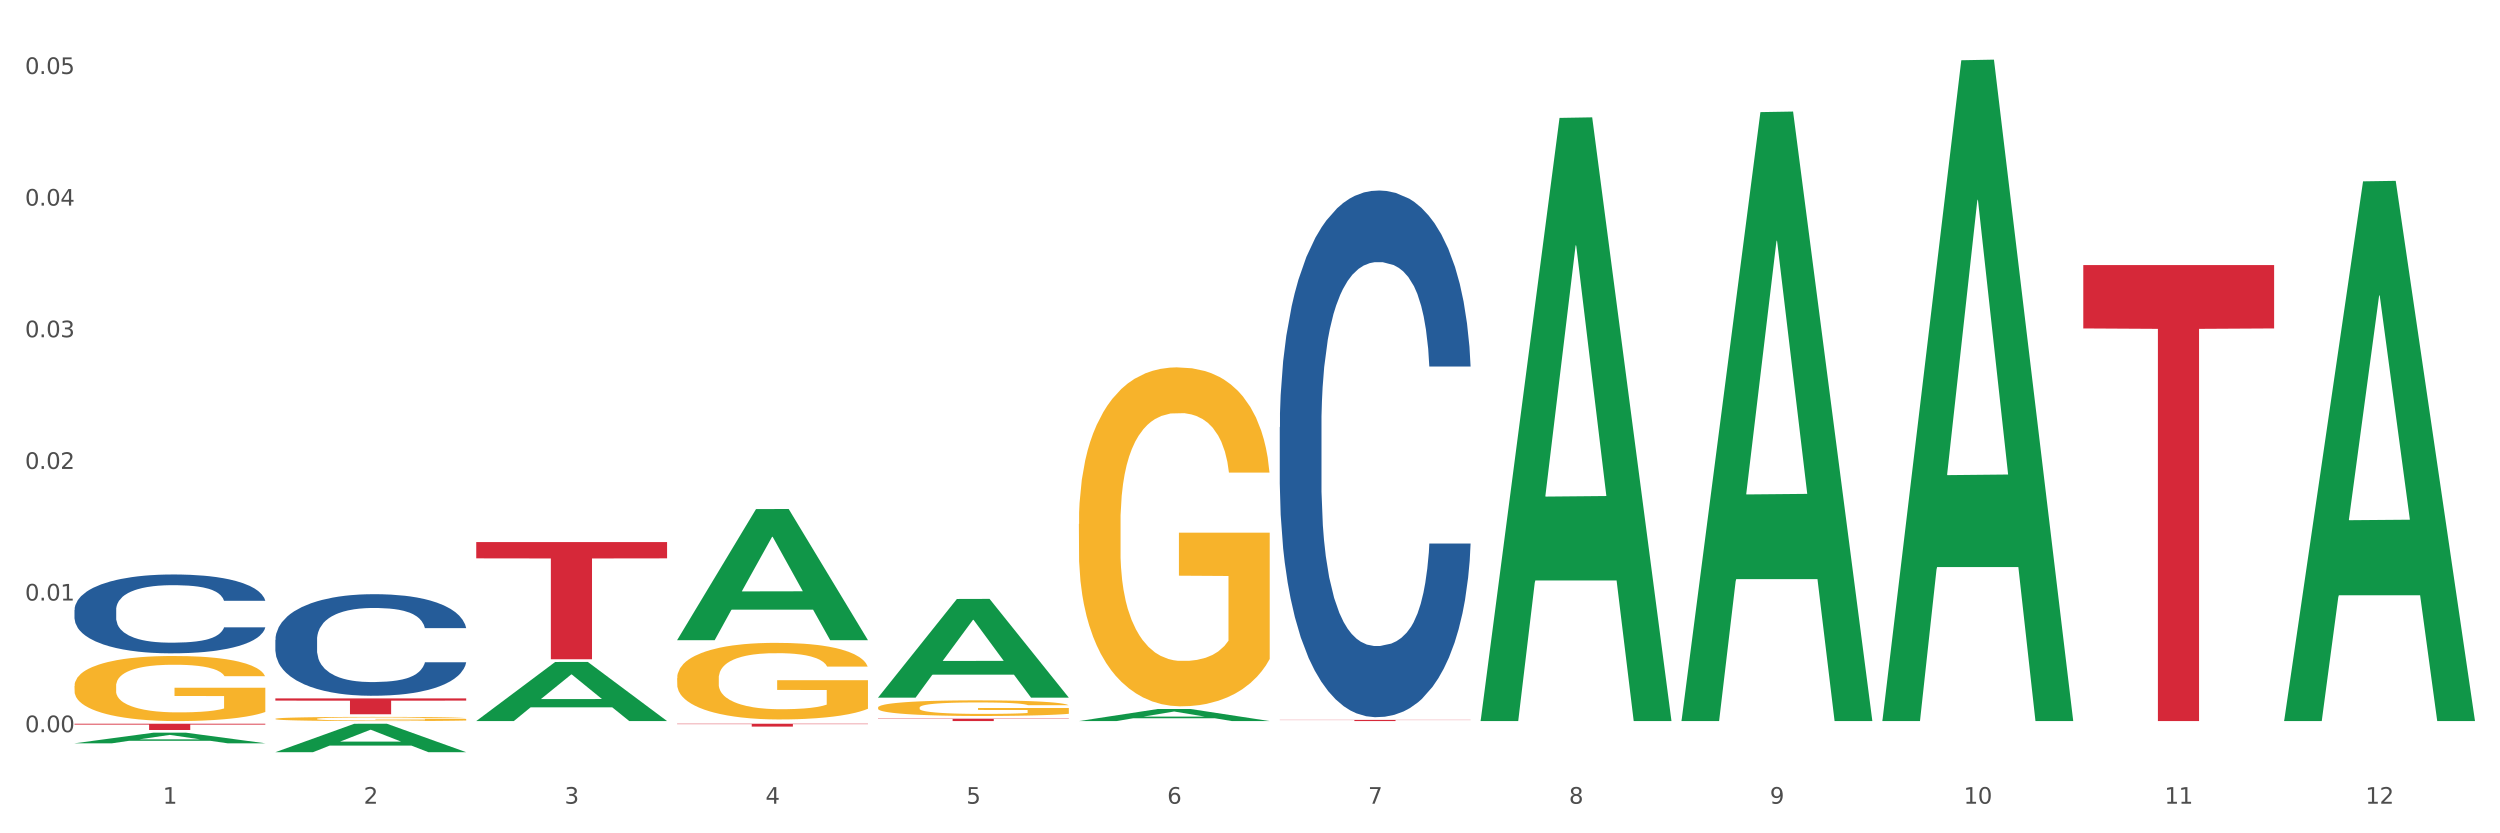 <?xml version="1.0" encoding="utf-8" standalone="no"?>
<!DOCTYPE svg PUBLIC "-//W3C//DTD SVG 1.1//EN"
  "http://www.w3.org/Graphics/SVG/1.1/DTD/svg11.dtd">
<svg xmlns:xlink="http://www.w3.org/1999/xlink" width="1080pt" height="360pt" viewBox="0 0 1080 360" xmlns="http://www.w3.org/2000/svg" version="1.1">
 <rect x="0" y="0" width="1080" height="360" fill="#333333" stroke="none"/>
 <defs>
  <style type="text/css">*{stroke-linejoin: round; stroke-linecap: butt}</style>
 </defs>
 <g id="figure_1">
  <g id="patch_1">
   <path d="M 0 360 
L 1080 360 
L 1080 0 
L 0 0 
z
" style="fill: #ffffff; stroke: #ffffff; stroke-linejoin: miter"/>
  </g>
  <g id="axes_1">
   <g id="matplotlib.axis_1">
    <g id="xtick_1">
     <g id="text_1">
      <!-- 1 -->
      <g style="fill: #4d4d4d" transform="translate(70.342 347.204) scale(0.096 -0.096)">
       <defs>
        <path id="DejaVuSans-31" d="M 794 531 
L 1825 531 
L 1825 4091 
L 703 3866 
L 703 4441 
L 1819 4666 
L 2450 4666 
L 2450 531 
L 3481 531 
L 3481 0 
L 794 0 
L 794 531 
z
" transform="scale(0.016)"/>
       </defs>
       <use xlink:href="#DejaVuSans-31"/>
      </g>
     </g>
    </g>
    <g id="xtick_2">
     <g id="text_2">
      <!-- 2 -->
      <g style="fill: #4d4d4d" transform="translate(157.122 347.204) scale(0.096 -0.096)">
       <defs>
        <path id="DejaVuSans-32" d="M 1228 531 
L 3431 531 
L 3431 0 
L 469 0 
L 469 531 
Q 828 903 1448 1529 
Q 2069 2156 2228 2338 
Q 2531 2678 2651 2914 
Q 2772 3150 2772 3378 
Q 2772 3750 2511 3984 
Q 2250 4219 1831 4219 
Q 1534 4219 1204 4116 
Q 875 4013 500 3803 
L 500 4441 
Q 881 4594 1212 4672 
Q 1544 4750 1819 4750 
Q 2544 4750 2975 4387 
Q 3406 4025 3406 3419 
Q 3406 3131 3298 2873 
Q 3191 2616 2906 2266 
Q 2828 2175 2409 1742 
Q 1991 1309 1228 531 
z
" transform="scale(0.016)"/>
       </defs>
       <use xlink:href="#DejaVuSans-32"/>
      </g>
     </g>
    </g>
    <g id="xtick_3">
     <g id="text_3">
      <!-- 3 -->
      <g style="fill: #4d4d4d" transform="translate(243.902 347.204) scale(0.096 -0.096)">
       <defs>
        <path id="DejaVuSans-33" d="M 2597 2516 
Q 3050 2419 3304 2112 
Q 3559 1806 3559 1356 
Q 3559 666 3084 287 
Q 2609 -91 1734 -91 
Q 1441 -91 1130 -33 
Q 819 25 488 141 
L 488 750 
Q 750 597 1062 519 
Q 1375 441 1716 441 
Q 2309 441 2620 675 
Q 2931 909 2931 1356 
Q 2931 1769 2642 2001 
Q 2353 2234 1838 2234 
L 1294 2234 
L 1294 2753 
L 1863 2753 
Q 2328 2753 2575 2939 
Q 2822 3125 2822 3475 
Q 2822 3834 2567 4026 
Q 2313 4219 1838 4219 
Q 1578 4219 1281 4162 
Q 984 4106 628 3988 
L 628 4550 
Q 988 4650 1302 4700 
Q 1616 4750 1894 4750 
Q 2613 4750 3031 4423 
Q 3450 4097 3450 3541 
Q 3450 3153 3228 2886 
Q 3006 2619 2597 2516 
z
" transform="scale(0.016)"/>
       </defs>
       <use xlink:href="#DejaVuSans-33"/>
      </g>
     </g>
    </g>
    <g id="xtick_4">
     <g id="text_4">
      <!-- 4 -->
      <g style="fill: #4d4d4d" transform="translate(330.683 347.204) scale(0.096 -0.096)">
       <defs>
        <path id="DejaVuSans-34" d="M 2419 4116 
L 825 1625 
L 2419 1625 
L 2419 4116 
z
M 2253 4666 
L 3047 4666 
L 3047 1625 
L 3713 1625 
L 3713 1100 
L 3047 1100 
L 3047 0 
L 2419 0 
L 2419 1100 
L 313 1100 
L 313 1709 
L 2253 4666 
z
" transform="scale(0.016)"/>
       </defs>
       <use xlink:href="#DejaVuSans-34"/>
      </g>
     </g>
    </g>
    <g id="xtick_5">
     <g id="text_5">
      <!-- 5 -->
      <g style="fill: #4d4d4d" transform="translate(417.463 347.204) scale(0.096 -0.096)">
       <defs>
        <path id="DejaVuSans-35" d="M 691 4666 
L 3169 4666 
L 3169 4134 
L 1269 4134 
L 1269 2991 
Q 1406 3038 1543 3061 
Q 1681 3084 1819 3084 
Q 2600 3084 3056 2656 
Q 3513 2228 3513 1497 
Q 3513 744 3044 326 
Q 2575 -91 1722 -91 
Q 1428 -91 1123 -41 
Q 819 9 494 109 
L 494 744 
Q 775 591 1075 516 
Q 1375 441 1709 441 
Q 2250 441 2565 725 
Q 2881 1009 2881 1497 
Q 2881 1984 2565 2268 
Q 2250 2553 1709 2553 
Q 1456 2553 1204 2497 
Q 953 2441 691 2322 
L 691 4666 
z
" transform="scale(0.016)"/>
       </defs>
       <use xlink:href="#DejaVuSans-35"/>
      </g>
     </g>
    </g>
    <g id="xtick_6">
     <g id="text_6">
      <!-- 6 -->
      <g style="fill: #4d4d4d" transform="translate(504.243 347.204) scale(0.096 -0.096)">
       <defs>
        <path id="DejaVuSans-36" d="M 2113 2584 
Q 1688 2584 1439 2293 
Q 1191 2003 1191 1497 
Q 1191 994 1439 701 
Q 1688 409 2113 409 
Q 2538 409 2786 701 
Q 3034 994 3034 1497 
Q 3034 2003 2786 2293 
Q 2538 2584 2113 2584 
z
M 3366 4563 
L 3366 3988 
Q 3128 4100 2886 4159 
Q 2644 4219 2406 4219 
Q 1781 4219 1451 3797 
Q 1122 3375 1075 2522 
Q 1259 2794 1537 2939 
Q 1816 3084 2150 3084 
Q 2853 3084 3261 2657 
Q 3669 2231 3669 1497 
Q 3669 778 3244 343 
Q 2819 -91 2113 -91 
Q 1303 -91 875 529 
Q 447 1150 447 2328 
Q 447 3434 972 4092 
Q 1497 4750 2381 4750 
Q 2619 4750 2861 4703 
Q 3103 4656 3366 4563 
z
" transform="scale(0.016)"/>
       </defs>
       <use xlink:href="#DejaVuSans-36"/>
      </g>
     </g>
    </g>
    <g id="xtick_7">
     <g id="text_7">
      <!-- 7 -->
      <g style="fill: #4d4d4d" transform="translate(591.024 347.204) scale(0.096 -0.096)">
       <defs>
        <path id="DejaVuSans-37" d="M 525 4666 
L 3525 4666 
L 3525 4397 
L 1831 0 
L 1172 0 
L 2766 4134 
L 525 4134 
L 525 4666 
z
" transform="scale(0.016)"/>
       </defs>
       <use xlink:href="#DejaVuSans-37"/>
      </g>
     </g>
    </g>
    <g id="xtick_8">
     <g id="text_8">
      <!-- 8 -->
      <g style="fill: #4d4d4d" transform="translate(677.804 347.204) scale(0.096 -0.096)">
       <defs>
        <path id="DejaVuSans-38" d="M 2034 2216 
Q 1584 2216 1326 1975 
Q 1069 1734 1069 1313 
Q 1069 891 1326 650 
Q 1584 409 2034 409 
Q 2484 409 2743 651 
Q 3003 894 3003 1313 
Q 3003 1734 2745 1975 
Q 2488 2216 2034 2216 
z
M 1403 2484 
Q 997 2584 770 2862 
Q 544 3141 544 3541 
Q 544 4100 942 4425 
Q 1341 4750 2034 4750 
Q 2731 4750 3128 4425 
Q 3525 4100 3525 3541 
Q 3525 3141 3298 2862 
Q 3072 2584 2669 2484 
Q 3125 2378 3379 2068 
Q 3634 1759 3634 1313 
Q 3634 634 3220 271 
Q 2806 -91 2034 -91 
Q 1263 -91 848 271 
Q 434 634 434 1313 
Q 434 1759 690 2068 
Q 947 2378 1403 2484 
z
M 1172 3481 
Q 1172 3119 1398 2916 
Q 1625 2713 2034 2713 
Q 2441 2713 2670 2916 
Q 2900 3119 2900 3481 
Q 2900 3844 2670 4047 
Q 2441 4250 2034 4250 
Q 1625 4250 1398 4047 
Q 1172 3844 1172 3481 
z
" transform="scale(0.016)"/>
       </defs>
       <use xlink:href="#DejaVuSans-38"/>
      </g>
     </g>
    </g>
    <g id="xtick_9">
     <g id="text_9">
      <!-- 9 -->
      <g style="fill: #4d4d4d" transform="translate(764.584 347.204) scale(0.096 -0.096)">
       <defs>
        <path id="DejaVuSans-39" d="M 703 97 
L 703 672 
Q 941 559 1184 500 
Q 1428 441 1663 441 
Q 2288 441 2617 861 
Q 2947 1281 2994 2138 
Q 2813 1869 2534 1725 
Q 2256 1581 1919 1581 
Q 1219 1581 811 2004 
Q 403 2428 403 3163 
Q 403 3881 828 4315 
Q 1253 4750 1959 4750 
Q 2769 4750 3195 4129 
Q 3622 3509 3622 2328 
Q 3622 1225 3098 567 
Q 2575 -91 1691 -91 
Q 1453 -91 1209 -44 
Q 966 3 703 97 
z
M 1959 2075 
Q 2384 2075 2632 2365 
Q 2881 2656 2881 3163 
Q 2881 3666 2632 3958 
Q 2384 4250 1959 4250 
Q 1534 4250 1286 3958 
Q 1038 3666 1038 3163 
Q 1038 2656 1286 2365 
Q 1534 2075 1959 2075 
z
" transform="scale(0.016)"/>
       </defs>
       <use xlink:href="#DejaVuSans-39"/>
      </g>
     </g>
    </g>
    <g id="xtick_10">
     <g id="text_10">
      <!-- 10 -->
      <g style="fill: #4d4d4d" transform="translate(848.311 347.204) scale(0.096 -0.096)">
       <defs>
        <path id="DejaVuSans-30" d="M 2034 4250 
Q 1547 4250 1301 3770 
Q 1056 3291 1056 2328 
Q 1056 1369 1301 889 
Q 1547 409 2034 409 
Q 2525 409 2770 889 
Q 3016 1369 3016 2328 
Q 3016 3291 2770 3770 
Q 2525 4250 2034 4250 
z
M 2034 4750 
Q 2819 4750 3233 4129 
Q 3647 3509 3647 2328 
Q 3647 1150 3233 529 
Q 2819 -91 2034 -91 
Q 1250 -91 836 529 
Q 422 1150 422 2328 
Q 422 3509 836 4129 
Q 1250 4750 2034 4750 
z
" transform="scale(0.016)"/>
       </defs>
       <use xlink:href="#DejaVuSans-31"/>
       <use xlink:href="#DejaVuSans-30" transform="translate(63.623 0)"/>
      </g>
     </g>
    </g>
    <g id="xtick_11">
     <g id="text_11">
      <!-- 11 -->
      <g style="fill: #4d4d4d" transform="translate(935.091 347.204) scale(0.096 -0.096)">
       <use xlink:href="#DejaVuSans-31"/>
       <use xlink:href="#DejaVuSans-31" transform="translate(63.623 0)"/>
      </g>
     </g>
    </g>
    <g id="xtick_12">
     <g id="text_12">
      <!-- 12 -->
      <g style="fill: #4d4d4d" transform="translate(1021.871 347.204) scale(0.096 -0.096)">
       <use xlink:href="#DejaVuSans-31"/>
       <use xlink:href="#DejaVuSans-32" transform="translate(63.623 0)"/>
      </g>
     </g>
    </g>
    <g id="xtick_13"/>
    <g id="xtick_14"/>
    <g id="xtick_15"/>
    <g id="xtick_16"/>
    <g id="xtick_17"/>
    <g id="xtick_18"/>
    <g id="xtick_19"/>
    <g id="xtick_20"/>
    <g id="xtick_21"/>
    <g id="xtick_22"/>
    <g id="xtick_23"/>
   </g>
   <g id="matplotlib.axis_2">
    <g id="ytick_1">
     <g id="text_13">
      <!-- 0.00 -->
      <g style="fill: #4d4d4d" transform="translate(10.8 316.303) scale(0.096 -0.096)">
       <defs>
        <path id="DejaVuSans-2e" d="M 684 794 
L 1344 794 
L 1344 0 
L 684 0 
L 684 794 
z
" transform="scale(0.016)"/>
       </defs>
       <use xlink:href="#DejaVuSans-30"/>
       <use xlink:href="#DejaVuSans-2e" transform="translate(63.623 0)"/>
       <use xlink:href="#DejaVuSans-30" transform="translate(95.41 0)"/>
       <use xlink:href="#DejaVuSans-30" transform="translate(159.033 0)"/>
      </g>
     </g>
    </g>
    <g id="ytick_2">
     <g id="text_14">
      <!-- 0.01 -->
      <g style="fill: #4d4d4d" transform="translate(10.8 259.435) scale(0.096 -0.096)">
       <use xlink:href="#DejaVuSans-30"/>
       <use xlink:href="#DejaVuSans-2e" transform="translate(63.623 0)"/>
       <use xlink:href="#DejaVuSans-30" transform="translate(95.41 0)"/>
       <use xlink:href="#DejaVuSans-31" transform="translate(159.033 0)"/>
      </g>
     </g>
    </g>
    <g id="ytick_3">
     <g id="text_15">
      <!-- 0.02 -->
      <g style="fill: #4d4d4d" transform="translate(10.8 202.567) scale(0.096 -0.096)">
       <use xlink:href="#DejaVuSans-30"/>
       <use xlink:href="#DejaVuSans-2e" transform="translate(63.623 0)"/>
       <use xlink:href="#DejaVuSans-30" transform="translate(95.41 0)"/>
       <use xlink:href="#DejaVuSans-32" transform="translate(159.033 0)"/>
      </g>
     </g>
    </g>
    <g id="ytick_4">
     <g id="text_16">
      <!-- 0.03 -->
      <g style="fill: #4d4d4d" transform="translate(10.8 145.699) scale(0.096 -0.096)">
       <use xlink:href="#DejaVuSans-30"/>
       <use xlink:href="#DejaVuSans-2e" transform="translate(63.623 0)"/>
       <use xlink:href="#DejaVuSans-30" transform="translate(95.41 0)"/>
       <use xlink:href="#DejaVuSans-33" transform="translate(159.033 0)"/>
      </g>
     </g>
    </g>
    <g id="ytick_5">
     <g id="text_17">
      <!-- 0.04 -->
      <g style="fill: #4d4d4d" transform="translate(10.8 88.831) scale(0.096 -0.096)">
       <use xlink:href="#DejaVuSans-30"/>
       <use xlink:href="#DejaVuSans-2e" transform="translate(63.623 0)"/>
       <use xlink:href="#DejaVuSans-30" transform="translate(95.41 0)"/>
       <use xlink:href="#DejaVuSans-34" transform="translate(159.033 0)"/>
      </g>
     </g>
    </g>
    <g id="ytick_6">
     <g id="text_18">
      <!-- 0.05 -->
      <g style="fill: #4d4d4d" transform="translate(10.8 31.963) scale(0.096 -0.096)">
       <use xlink:href="#DejaVuSans-30"/>
       <use xlink:href="#DejaVuSans-2e" transform="translate(63.623 0)"/>
       <use xlink:href="#DejaVuSans-30" transform="translate(95.41 0)"/>
       <use xlink:href="#DejaVuSans-35" transform="translate(159.033 0)"/>
      </g>
     </g>
    </g>
    <g id="ytick_7"/>
    <g id="ytick_8"/>
    <g id="ytick_9"/>
    <g id="ytick_10"/>
    <g id="ytick_11"/>
   </g>
   <g id="PolyCollection_1">
    <path d="M 32.175 321.1 
L 32.26 321.096 
L 66.256 316.525 
L 80.365 316.521 
L 114.616 321.108 
L 98.298 321.108 
L 90.904 320.04 
L 55.803 320.04 
L 55.548 320.057 
L 48.408 321.108 
L 32.175 321.108 
L 32.175 321.1 
L 60.222 319.403 
L 86.484 319.398 
L 73.481 317.498 
L 73.311 317.49 
L 73.141 317.503 
L 60.137 319.398 
L 60.222 319.403 
L 32.175 321.1 
z
" clip-path="url(#pbd6420da81)" style="fill: #109648"/>
    <path d="M 292.516 293.003 
L 292.613 292.973 
L 292.613 291.885 
L 292.808 290.948 
L 293.781 288.681 
L 295.241 286.808 
L 296.312 285.81 
L 297.383 284.994 
L 298.648 284.178 
L 300.205 283.332 
L 303.028 282.093 
L 304.78 281.458 
L 306.921 280.793 
L 310.815 279.826 
L 313.637 279.282 
L 316.557 278.829 
L 321.327 278.285 
L 324.441 278.043 
L 327.751 277.862 
L 331.741 277.741 
L 334.759 277.71 
L 341.377 277.801 
L 347.023 278.073 
L 349.748 278.285 
L 353.252 278.647 
L 355.101 278.889 
L 358.119 279.373 
L 361.233 280.007 
L 363.375 280.551 
L 366.587 281.579 
L 369.02 282.607 
L 371.259 283.876 
L 372.427 284.752 
L 373.303 285.568 
L 374.081 286.505 
L 374.86 287.986 
L 357.34 287.986 
L 356.659 286.929 
L 355.588 285.931 
L 354.031 284.964 
L 352.668 284.36 
L 350.332 283.604 
L 348.191 283.12 
L 345.952 282.758 
L 343.227 282.455 
L 341.085 282.304 
L 338.068 282.183 
L 332.131 282.214 
L 328.14 282.455 
L 325.415 282.758 
L 323.663 283.03 
L 322.105 283.332 
L 320.353 283.755 
L 318.309 284.39 
L 316.849 284.964 
L 315.389 285.689 
L 314.221 286.415 
L 313.151 287.261 
L 312.275 288.168 
L 311.593 289.105 
L 311.009 290.253 
L 310.523 292.157 
L 310.523 296.298 
L 310.717 297.235 
L 311.204 298.474 
L 311.788 299.411 
L 312.761 300.529 
L 313.637 301.285 
L 315.292 302.373 
L 317.141 303.279 
L 318.601 303.854 
L 320.061 304.337 
L 322.592 305.002 
L 325.415 305.546 
L 327.848 305.879 
L 331.157 306.181 
L 333.396 306.302 
L 335.343 306.362 
L 340.112 306.362 
L 343.519 306.271 
L 347.315 306.06 
L 350.235 305.788 
L 352.668 305.455 
L 355.393 304.911 
L 357.145 304.398 
L 357.145 298.081 
L 335.732 298.051 
L 335.732 293.85 
L 374.957 293.85 
L 374.957 306.181 
L 373.303 306.815 
L 371.453 307.39 
L 369.507 307.904 
L 366.587 308.538 
L 363.083 309.143 
L 359.968 309.566 
L 356.659 309.928 
L 352.765 310.261 
L 347.704 310.563 
L 344.589 310.684 
L 340.696 310.775 
L 336.121 310.805 
L 332.131 310.744 
L 328.237 310.593 
L 324.149 310.321 
L 320.159 309.928 
L 317.141 309.536 
L 314.124 309.052 
L 310.912 308.417 
L 308.381 307.813 
L 306.435 307.269 
L 304.293 306.574 
L 301.957 305.667 
L 300.205 304.851 
L 298.648 304.005 
L 296.993 302.917 
L 295.825 301.98 
L 294.657 300.801 
L 293.976 299.925 
L 293.197 298.565 
L 292.613 296.66 
L 292.516 293.003 
z
" clip-path="url(#pbd6420da81)" style="fill: #f7b32b"/>
    <path d="M 379.296 305.674 
L 379.394 305.668 
L 379.394 305.445 
L 379.588 305.254 
L 380.562 304.791 
L 382.022 304.408 
L 383.092 304.205 
L 384.163 304.038 
L 385.428 303.871 
L 386.986 303.698 
L 389.808 303.445 
L 391.56 303.316 
L 393.702 303.18 
L 397.595 302.982 
L 400.418 302.871 
L 403.338 302.779 
L 408.107 302.668 
L 411.222 302.618 
L 414.531 302.581 
L 418.522 302.556 
L 421.539 302.55 
L 428.158 302.569 
L 433.803 302.624 
L 436.528 302.668 
L 440.032 302.742 
L 441.882 302.791 
L 444.899 302.89 
L 448.014 303.019 
L 450.155 303.131 
L 453.367 303.34 
L 455.8 303.55 
L 458.039 303.81 
L 459.207 303.989 
L 460.083 304.155 
L 460.862 304.347 
L 461.64 304.649 
L 444.12 304.649 
L 443.439 304.433 
L 442.368 304.229 
L 440.811 304.032 
L 439.448 303.908 
L 437.112 303.754 
L 434.971 303.655 
L 432.732 303.581 
L 430.007 303.519 
L 427.866 303.489 
L 424.848 303.464 
L 418.911 303.47 
L 414.92 303.519 
L 412.195 303.581 
L 410.443 303.637 
L 408.886 303.698 
L 407.134 303.785 
L 405.09 303.914 
L 403.63 304.032 
L 402.17 304.18 
L 401.002 304.328 
L 399.931 304.501 
L 399.055 304.686 
L 398.374 304.877 
L 397.79 305.112 
L 397.303 305.501 
L 397.303 306.347 
L 397.498 306.538 
L 397.984 306.791 
L 398.568 306.982 
L 399.542 307.211 
L 400.418 307.365 
L 402.072 307.587 
L 403.922 307.773 
L 405.382 307.89 
L 406.842 307.989 
L 409.372 308.124 
L 412.195 308.235 
L 414.628 308.303 
L 417.938 308.365 
L 420.176 308.39 
L 422.123 308.402 
L 426.892 308.402 
L 430.299 308.384 
L 434.095 308.34 
L 437.015 308.285 
L 439.448 308.217 
L 442.174 308.106 
L 443.926 308.001 
L 443.926 306.711 
L 422.512 306.705 
L 422.512 305.847 
L 461.738 305.847 
L 461.738 308.365 
L 460.083 308.495 
L 458.234 308.612 
L 456.287 308.717 
L 453.367 308.847 
L 449.863 308.97 
L 446.748 309.056 
L 443.439 309.131 
L 439.546 309.198 
L 434.484 309.26 
L 431.37 309.285 
L 427.476 309.303 
L 422.902 309.31 
L 418.911 309.297 
L 415.018 309.266 
L 410.93 309.211 
L 406.939 309.131 
L 403.922 309.05 
L 400.904 308.952 
L 397.692 308.822 
L 395.162 308.698 
L 393.215 308.587 
L 391.074 308.445 
L 388.738 308.26 
L 386.986 308.094 
L 385.428 307.921 
L 383.774 307.698 
L 382.606 307.507 
L 381.438 307.266 
L 380.756 307.087 
L 379.978 306.81 
L 379.394 306.421 
L 379.296 305.674 
z
" clip-path="url(#pbd6420da81)" style="fill: #f7b32b"/>
    <path d="M 466.077 226.364 
L 466.174 226.23 
L 466.174 221.416 
L 466.369 217.27 
L 467.342 207.24 
L 468.802 198.948 
L 469.873 194.534 
L 470.943 190.924 
L 472.209 187.313 
L 473.766 183.568 
L 476.589 178.085 
L 478.341 175.276 
L 480.482 172.334 
L 484.375 168.054 
L 487.198 165.647 
L 490.118 163.641 
L 494.887 161.234 
L 498.002 160.164 
L 501.311 159.361 
L 505.302 158.826 
L 508.319 158.693 
L 514.938 159.094 
L 520.583 160.298 
L 523.309 161.234 
L 526.813 162.839 
L 528.662 163.908 
L 531.679 166.048 
L 534.794 168.857 
L 536.935 171.264 
L 540.147 175.811 
L 542.581 180.358 
L 544.819 185.975 
L 545.987 189.854 
L 546.863 193.465 
L 547.642 197.61 
L 548.421 204.164 
L 530.901 204.164 
L 530.219 199.483 
L 529.149 195.069 
L 527.591 190.79 
L 526.229 188.115 
L 523.893 184.772 
L 521.751 182.632 
L 519.513 181.027 
L 516.787 179.69 
L 514.646 179.021 
L 511.629 178.486 
L 505.691 178.62 
L 501.701 179.69 
L 498.975 181.027 
L 497.223 182.231 
L 495.666 183.568 
L 493.914 185.44 
L 491.87 188.249 
L 490.41 190.79 
L 488.95 194 
L 487.782 197.209 
L 486.711 200.954 
L 485.835 204.966 
L 485.154 209.112 
L 484.57 214.194 
L 484.083 222.619 
L 484.083 240.942 
L 484.278 245.087 
L 484.765 250.571 
L 485.349 254.717 
L 486.322 259.665 
L 487.198 263.008 
L 488.853 267.823 
L 490.702 271.835 
L 492.162 274.376 
L 493.622 276.516 
L 496.153 279.458 
L 498.975 281.865 
L 501.409 283.337 
L 504.718 284.674 
L 506.957 285.209 
L 508.903 285.476 
L 513.673 285.476 
L 517.079 285.075 
L 520.875 284.139 
L 523.795 282.935 
L 526.229 281.464 
L 528.954 279.057 
L 530.706 276.783 
L 530.706 248.832 
L 509.293 248.698 
L 509.293 230.109 
L 548.518 230.109 
L 548.518 284.674 
L 546.863 287.482 
L 545.014 290.023 
L 543.067 292.297 
L 540.147 295.105 
L 536.643 297.78 
L 533.529 299.653 
L 530.219 301.257 
L 526.326 302.729 
L 521.265 304.066 
L 518.15 304.601 
L 514.257 305.002 
L 509.682 305.136 
L 505.691 304.868 
L 501.798 304.2 
L 497.71 302.996 
L 493.719 301.257 
L 490.702 299.519 
L 487.685 297.379 
L 484.473 294.571 
L 481.942 291.896 
L 479.995 289.488 
L 477.854 286.413 
L 475.518 282.4 
L 473.766 278.789 
L 472.209 275.045 
L 470.554 270.23 
L 469.386 266.084 
L 468.218 260.869 
L 467.537 256.99 
L 466.758 250.972 
L 466.174 242.546 
L 466.077 226.364 
z
" clip-path="url(#pbd6420da81)" style="fill: #f7b32b"/>
    <path d="M 552.857 184.533 
L 552.954 184.325 
L 552.954 178.506 
L 553.247 170.61 
L 554.319 156.064 
L 555.683 145.051 
L 558.022 132.167 
L 559.289 126.764 
L 560.945 120.738 
L 564.356 110.972 
L 568.254 102.66 
L 570.982 98.088 
L 573.029 95.179 
L 577.609 89.984 
L 580.24 87.698 
L 582.969 85.828 
L 585.307 84.581 
L 589.205 83.127 
L 592.324 82.503 
L 595.929 82.295 
L 598.95 82.503 
L 602.945 83.334 
L 608.792 85.828 
L 611.034 87.283 
L 614.055 89.776 
L 617.173 93.101 
L 619.707 96.426 
L 622.63 101.205 
L 625.651 107.439 
L 628.574 115.335 
L 630.621 122.608 
L 632.277 130.297 
L 633.739 139.648 
L 634.811 149.83 
L 635.298 158.35 
L 617.465 158.35 
L 616.978 150.661 
L 616.004 142.349 
L 615.029 136.739 
L 613.957 132.167 
L 612.301 126.972 
L 610.839 123.647 
L 608.403 119.699 
L 606.161 117.206 
L 604.31 115.751 
L 602.068 114.504 
L 597.293 113.257 
L 593.883 113.257 
L 591.739 113.673 
L 589.108 114.712 
L 586.866 116.167 
L 584.235 118.66 
L 582.189 121.362 
L 580.143 124.894 
L 578.973 127.388 
L 577.219 131.959 
L 576.05 135.7 
L 574.491 142.142 
L 573.614 146.713 
L 572.054 158.558 
L 571.372 167.285 
L 571.08 173.311 
L 570.885 179.961 
L 570.885 212.378 
L 571.47 226.924 
L 571.957 233.158 
L 572.736 240.223 
L 574.198 249.366 
L 576.342 258.301 
L 578.583 264.743 
L 580.435 268.691 
L 582.189 271.601 
L 583.943 273.886 
L 586.087 275.964 
L 587.841 277.211 
L 590.472 278.458 
L 593.59 279.081 
L 596.027 279.081 
L 600.997 278.042 
L 603.238 277.003 
L 605.382 275.549 
L 607.72 273.263 
L 609.572 270.769 
L 610.644 268.899 
L 612.398 264.951 
L 613.762 260.795 
L 614.932 256.016 
L 615.711 251.86 
L 616.588 245.626 
L 617.27 238.56 
L 617.465 234.82 
L 635.298 234.82 
L 634.909 242.301 
L 634.226 249.574 
L 632.862 259.34 
L 631.79 264.951 
L 630.134 271.808 
L 628.379 277.627 
L 625.943 284.069 
L 623.702 288.848 
L 621.363 293.004 
L 618.83 296.744 
L 614.249 301.939 
L 612.593 303.394 
L 609.085 305.887 
L 606.356 307.342 
L 602.361 308.797 
L 598.268 309.628 
L 593.98 309.836 
L 590.18 309.42 
L 585.989 308.173 
L 583.358 306.926 
L 580.435 305.056 
L 577.024 302.147 
L 573.808 298.615 
L 570.788 294.459 
L 567.962 289.679 
L 565.33 284.276 
L 561.92 275.341 
L 559.386 266.613 
L 557.535 258.509 
L 556.268 251.652 
L 555.001 242.924 
L 554.319 236.898 
L 553.247 222.352 
L 552.857 208.845 
L 552.857 184.533 
z
" clip-path="url(#pbd6420da81)" style="fill: #255c99"/>
    <path d="M 118.955 276.405 
L 119.053 276.365 
L 119.053 275.243 
L 119.345 273.719 
L 120.417 270.914 
L 121.781 268.789 
L 124.12 266.304 
L 125.387 265.262 
L 127.044 264.1 
L 130.454 262.216 
L 134.352 260.612 
L 137.081 259.731 
L 139.127 259.169 
L 143.707 258.167 
L 146.338 257.727 
L 149.067 257.366 
L 151.406 257.125 
L 155.304 256.845 
L 158.422 256.724 
L 162.028 256.684 
L 165.048 256.724 
L 169.044 256.885 
L 174.891 257.366 
L 177.132 257.646 
L 180.153 258.127 
L 183.271 258.769 
L 185.805 259.41 
L 188.728 260.332 
L 191.749 261.534 
L 194.673 263.057 
L 196.719 264.46 
L 198.376 265.943 
L 199.837 267.747 
L 200.909 269.711 
L 201.397 271.355 
L 183.564 271.355 
L 183.076 269.872 
L 182.102 268.268 
L 181.127 267.186 
L 180.055 266.304 
L 178.399 265.302 
L 176.937 264.661 
L 174.501 263.899 
L 172.26 263.418 
L 170.408 263.138 
L 168.167 262.897 
L 163.392 262.657 
L 159.981 262.657 
L 157.837 262.737 
L 155.206 262.937 
L 152.965 263.218 
L 150.334 263.699 
L 148.287 264.22 
L 146.241 264.901 
L 145.071 265.382 
L 143.317 266.264 
L 142.148 266.986 
L 140.589 268.228 
L 139.712 269.11 
L 138.153 271.395 
L 137.471 273.078 
L 137.178 274.241 
L 136.983 275.523 
L 136.983 281.776 
L 137.568 284.582 
L 138.055 285.784 
L 138.835 287.147 
L 140.297 288.911 
L 142.44 290.634 
L 144.682 291.877 
L 146.533 292.638 
L 148.287 293.2 
L 150.041 293.64 
L 152.185 294.041 
L 153.939 294.282 
L 156.57 294.522 
L 159.689 294.643 
L 162.125 294.643 
L 167.095 294.442 
L 169.336 294.242 
L 171.48 293.961 
L 173.819 293.52 
L 175.67 293.039 
L 176.742 292.679 
L 178.496 291.917 
L 179.861 291.115 
L 181.03 290.193 
L 181.81 289.392 
L 182.687 288.189 
L 183.369 286.826 
L 183.564 286.105 
L 201.397 286.105 
L 201.007 287.548 
L 200.325 288.951 
L 198.96 290.835 
L 197.889 291.917 
L 196.232 293.24 
L 194.478 294.362 
L 192.042 295.605 
L 189.8 296.526 
L 187.462 297.328 
L 184.928 298.05 
L 180.348 299.052 
L 178.691 299.332 
L 175.183 299.813 
L 172.454 300.094 
L 168.459 300.374 
L 164.366 300.535 
L 160.079 300.575 
L 156.278 300.495 
L 152.088 300.254 
L 149.457 300.014 
L 146.533 299.653 
L 143.123 299.092 
L 139.907 298.41 
L 136.886 297.609 
L 134.06 296.687 
L 131.429 295.645 
L 128.018 293.921 
L 125.484 292.238 
L 123.633 290.674 
L 122.366 289.352 
L 121.099 287.668 
L 120.417 286.506 
L 119.345 283.7 
L 118.955 281.095 
L 118.955 276.405 
z
" clip-path="url(#pbd6420da81)" style="fill: #255c99"/>
    <path d="M 32.175 263.478 
L 32.272 263.446 
L 32.272 262.575 
L 32.565 261.393 
L 33.637 259.215 
L 35.001 257.567 
L 37.34 255.638 
L 38.607 254.829 
L 40.263 253.927 
L 43.674 252.464 
L 47.572 251.22 
L 50.3 250.536 
L 52.347 250.1 
L 56.927 249.322 
L 59.558 248.98 
L 62.287 248.7 
L 64.625 248.513 
L 68.523 248.296 
L 71.642 248.202 
L 75.247 248.171 
L 78.268 248.202 
L 82.263 248.327 
L 88.11 248.7 
L 90.352 248.918 
L 93.373 249.291 
L 96.491 249.789 
L 99.025 250.287 
L 101.948 251.002 
L 104.969 251.936 
L 107.892 253.118 
L 109.939 254.207 
L 111.595 255.358 
L 113.057 256.758 
L 114.129 258.282 
L 114.616 259.558 
L 96.783 259.558 
L 96.296 258.407 
L 95.322 257.162 
L 94.347 256.322 
L 93.275 255.638 
L 91.619 254.86 
L 90.157 254.362 
L 87.721 253.771 
L 85.479 253.398 
L 83.628 253.18 
L 81.386 252.993 
L 76.611 252.807 
L 73.201 252.807 
L 71.057 252.869 
L 68.426 253.024 
L 66.184 253.242 
L 63.553 253.616 
L 61.507 254.02 
L 59.461 254.549 
L 58.291 254.922 
L 56.537 255.607 
L 55.368 256.167 
L 53.809 257.131 
L 52.932 257.815 
L 51.372 259.589 
L 50.69 260.895 
L 50.398 261.798 
L 50.203 262.793 
L 50.203 267.646 
L 50.788 269.824 
L 51.275 270.757 
L 52.054 271.815 
L 53.516 273.184 
L 55.66 274.522 
L 57.901 275.486 
L 59.753 276.077 
L 61.507 276.513 
L 63.261 276.855 
L 65.405 277.166 
L 67.159 277.353 
L 69.79 277.539 
L 72.908 277.633 
L 75.345 277.633 
L 80.314 277.477 
L 82.556 277.322 
L 84.7 277.104 
L 87.038 276.762 
L 88.89 276.388 
L 89.962 276.108 
L 91.716 275.517 
L 93.08 274.895 
L 94.25 274.179 
L 95.029 273.557 
L 95.906 272.624 
L 96.588 271.566 
L 96.783 271.006 
L 114.616 271.006 
L 114.227 272.126 
L 113.544 273.215 
L 112.18 274.677 
L 111.108 275.517 
L 109.452 276.544 
L 107.697 277.415 
L 105.261 278.379 
L 103.02 279.095 
L 100.681 279.717 
L 98.148 280.277 
L 93.567 281.055 
L 91.911 281.273 
L 88.403 281.646 
L 85.674 281.864 
L 81.679 282.081 
L 77.586 282.206 
L 73.298 282.237 
L 69.498 282.175 
L 65.307 281.988 
L 62.676 281.801 
L 59.753 281.521 
L 56.342 281.086 
L 53.126 280.557 
L 50.105 279.935 
L 47.279 279.219 
L 44.648 278.41 
L 41.238 277.073 
L 38.704 275.766 
L 36.853 274.553 
L 35.586 273.526 
L 34.319 272.219 
L 33.637 271.317 
L 32.565 269.14 
L 32.175 267.117 
L 32.175 263.478 
z
" clip-path="url(#pbd6420da81)" style="fill: #255c99"/>
    <path d="M 32.175 312.656 
L 114.616 312.656 
L 114.616 313.034 
L 82.187 313.036 
L 82.187 315.373 
L 64.409 315.373 
L 64.409 313.036 
L 32.175 313.034 
L 32.175 312.659 
L 32.175 312.656 
z
" clip-path="url(#pbd6420da81)" style="fill: #d62839"/>
    <path d="M 118.955 301.722 
L 201.397 301.722 
L 201.397 302.671 
L 168.967 302.678 
L 168.967 308.552 
L 151.189 308.552 
L 151.189 302.678 
L 118.955 302.671 
L 118.955 301.729 
L 118.955 301.722 
z
" clip-path="url(#pbd6420da81)" style="fill: #d62839"/>
    <path d="M 205.736 234.174 
L 288.177 234.174 
L 288.177 241.21 
L 255.747 241.257 
L 255.747 284.8 
L 237.97 284.8 
L 237.97 241.257 
L 205.736 241.21 
L 205.736 234.222 
L 205.736 234.174 
z
" clip-path="url(#pbd6420da81)" style="fill: #d62839"/>
    <path d="M 292.516 312.656 
L 374.957 312.656 
L 374.957 312.827 
L 342.528 312.828 
L 342.528 313.883 
L 324.75 313.883 
L 324.75 312.828 
L 292.516 312.827 
L 292.516 312.657 
L 292.516 312.656 
z
" clip-path="url(#pbd6420da81)" style="fill: #d62839"/>
    <path d="M 379.296 310.457 
L 461.738 310.457 
L 461.738 310.603 
L 429.308 310.604 
L 429.308 311.508 
L 411.531 311.508 
L 411.531 310.604 
L 379.296 310.603 
L 379.296 310.458 
L 379.296 310.457 
z
" clip-path="url(#pbd6420da81)" style="fill: #d62839"/>
    <path d="M 552.857 310.983 
L 635.298 310.983 
L 635.298 311.056 
L 602.869 311.057 
L 602.869 311.508 
L 585.091 311.508 
L 585.091 311.057 
L 552.857 311.056 
L 552.857 310.984 
L 552.857 310.983 
z
" clip-path="url(#pbd6420da81)" style="fill: #d62839"/>
    <path d="M 899.978 114.509 
L 982.42 114.509 
L 982.42 141.885 
L 949.99 142.07 
L 949.99 311.508 
L 932.213 311.508 
L 932.213 142.07 
L 899.978 141.885 
L 899.978 114.694 
L 899.978 114.509 
z
" clip-path="url(#pbd6420da81)" style="fill: #d62839"/>
    <path d="M 118.955 310.536 
L 119.053 310.534 
L 119.053 310.474 
L 119.247 310.423 
L 120.221 310.299 
L 121.681 310.197 
L 122.751 310.142 
L 123.822 310.098 
L 125.087 310.053 
L 126.645 310.007 
L 129.467 309.939 
L 131.219 309.905 
L 133.361 309.868 
L 137.254 309.815 
L 140.077 309.786 
L 142.997 309.761 
L 147.766 309.731 
L 150.881 309.718 
L 154.19 309.708 
L 158.181 309.701 
L 161.198 309.7 
L 167.817 309.705 
L 173.462 309.72 
L 176.187 309.731 
L 179.691 309.751 
L 181.541 309.764 
L 184.558 309.791 
L 187.673 309.825 
L 189.814 309.855 
L 193.026 309.911 
L 195.459 309.967 
L 197.698 310.037 
L 198.866 310.085 
L 199.742 310.129 
L 200.521 310.18 
L 201.299 310.261 
L 183.779 310.261 
L 183.098 310.204 
L 182.027 310.149 
L 180.47 310.096 
L 179.107 310.063 
L 176.771 310.022 
L 174.63 309.995 
L 172.391 309.976 
L 169.666 309.959 
L 167.525 309.951 
L 164.507 309.944 
L 158.57 309.946 
L 154.579 309.959 
L 151.854 309.976 
L 150.102 309.991 
L 148.545 310.007 
L 146.793 310.03 
L 144.749 310.065 
L 143.289 310.096 
L 141.829 310.136 
L 140.661 310.176 
L 139.59 310.222 
L 138.714 310.271 
L 138.033 310.323 
L 137.449 310.385 
L 136.962 310.489 
L 136.962 310.716 
L 137.157 310.767 
L 137.643 310.835 
L 138.227 310.886 
L 139.201 310.947 
L 140.077 310.988 
L 141.731 311.048 
L 143.581 311.097 
L 145.041 311.129 
L 146.501 311.155 
L 149.031 311.191 
L 151.854 311.221 
L 154.287 311.239 
L 157.597 311.256 
L 159.835 311.262 
L 161.782 311.266 
L 166.551 311.266 
L 169.958 311.261 
L 173.754 311.249 
L 176.674 311.234 
L 179.107 311.216 
L 181.833 311.186 
L 183.585 311.158 
L 183.585 310.813 
L 162.171 310.811 
L 162.171 310.582 
L 201.397 310.582 
L 201.397 311.256 
L 199.742 311.29 
L 197.893 311.322 
L 195.946 311.35 
L 193.026 311.385 
L 189.522 311.418 
L 186.407 311.441 
L 183.098 311.461 
L 179.205 311.479 
L 174.143 311.495 
L 171.029 311.502 
L 167.135 311.507 
L 162.561 311.508 
L 158.57 311.505 
L 154.677 311.497 
L 150.589 311.482 
L 146.598 311.461 
L 143.581 311.439 
L 140.563 311.413 
L 137.351 311.378 
L 134.821 311.345 
L 132.874 311.315 
L 130.733 311.277 
L 128.397 311.228 
L 126.645 311.183 
L 125.087 311.137 
L 123.433 311.077 
L 122.265 311.026 
L 121.097 310.962 
L 120.415 310.914 
L 119.637 310.84 
L 119.053 310.735 
L 118.955 310.536 
z
" clip-path="url(#pbd6420da81)" style="fill: #f7b32b"/>
    <path d="M 32.175 296.381 
L 32.272 296.355 
L 32.272 295.43 
L 32.467 294.634 
L 33.44 292.708 
L 34.9 291.115 
L 35.971 290.268 
L 37.042 289.574 
L 38.307 288.881 
L 39.864 288.162 
L 42.687 287.109 
L 44.439 286.569 
L 46.58 286.004 
L 50.474 285.182 
L 53.296 284.72 
L 56.216 284.335 
L 60.986 283.873 
L 64.1 283.667 
L 67.41 283.513 
L 71.4 283.41 
L 74.418 283.385 
L 81.036 283.462 
L 86.682 283.693 
L 89.407 283.873 
L 92.911 284.181 
L 94.76 284.386 
L 97.778 284.797 
L 100.892 285.337 
L 103.034 285.799 
L 106.246 286.672 
L 108.679 287.545 
L 110.918 288.624 
L 112.086 289.369 
L 112.962 290.062 
L 113.74 290.859 
L 114.519 292.117 
L 96.999 292.117 
L 96.318 291.218 
L 95.247 290.371 
L 93.69 289.549 
L 92.327 289.035 
L 89.991 288.393 
L 87.85 287.982 
L 85.611 287.674 
L 82.886 287.417 
L 80.744 287.289 
L 77.727 287.186 
L 71.79 287.211 
L 67.799 287.417 
L 65.074 287.674 
L 63.322 287.905 
L 61.764 288.162 
L 60.012 288.521 
L 57.968 289.061 
L 56.508 289.549 
L 55.048 290.165 
L 53.88 290.782 
L 52.81 291.501 
L 51.934 292.271 
L 51.252 293.067 
L 50.668 294.043 
L 50.182 295.662 
L 50.182 299.18 
L 50.376 299.976 
L 50.863 301.029 
L 51.447 301.826 
L 52.42 302.776 
L 53.296 303.418 
L 54.951 304.343 
L 56.8 305.113 
L 58.26 305.601 
L 59.72 306.012 
L 62.251 306.577 
L 65.074 307.039 
L 67.507 307.322 
L 70.816 307.579 
L 73.055 307.682 
L 75.002 307.733 
L 79.771 307.733 
L 83.178 307.656 
L 86.974 307.476 
L 89.894 307.245 
L 92.327 306.962 
L 95.052 306.5 
L 96.804 306.063 
L 96.804 300.696 
L 75.391 300.67 
L 75.391 297.1 
L 114.616 297.1 
L 114.616 307.579 
L 112.962 308.118 
L 111.112 308.606 
L 109.166 309.043 
L 106.246 309.582 
L 102.742 310.096 
L 99.627 310.455 
L 96.318 310.764 
L 92.424 311.046 
L 87.363 311.303 
L 84.248 311.406 
L 80.355 311.483 
L 75.78 311.508 
L 71.79 311.457 
L 67.896 311.329 
L 63.808 311.098 
L 59.818 310.764 
L 56.8 310.43 
L 53.783 310.019 
L 50.571 309.479 
L 48.04 308.966 
L 46.094 308.503 
L 43.952 307.913 
L 41.616 307.142 
L 39.864 306.449 
L 38.307 305.73 
L 36.652 304.805 
L 35.484 304.009 
L 34.316 303.007 
L 33.635 302.262 
L 32.856 301.106 
L 32.272 299.488 
L 32.175 296.381 
z
" clip-path="url(#pbd6420da81)" style="fill: #f7b32b"/>
    <path d="M 986.759 311.07 
L 986.844 310.851 
L 1020.84 78.341 
L 1034.949 78.122 
L 1069.2 311.508 
L 1052.882 311.508 
L 1045.487 257.161 
L 1010.386 257.161 
L 1010.131 258.038 
L 1002.992 311.508 
L 986.759 311.508 
L 986.759 311.07 
L 1014.806 224.728 
L 1041.068 224.509 
L 1028.064 127.867 
L 1027.894 127.429 
L 1027.724 128.086 
L 1014.721 224.509 
L 1014.806 224.728 
L 986.759 311.07 
z
" clip-path="url(#pbd6420da81)" style="fill: #109648"/>
    <path d="M 205.736 311.46 
L 205.821 311.436 
L 239.817 285.972 
L 253.926 285.948 
L 288.177 311.508 
L 271.859 311.508 
L 264.464 305.556 
L 229.363 305.556 
L 229.108 305.652 
L 221.969 311.508 
L 205.736 311.508 
L 205.736 311.46 
L 233.783 302.004 
L 260.045 301.98 
L 247.041 291.396 
L 246.871 291.348 
L 246.701 291.42 
L 233.698 301.98 
L 233.783 302.004 
L 205.736 311.46 
z
" clip-path="url(#pbd6420da81)" style="fill: #109648"/>
    <path d="M 118.955 324.926 
L 119.04 324.915 
L 153.037 312.668 
L 167.145 312.656 
L 201.397 324.95 
L 185.078 324.95 
L 177.684 322.087 
L 142.583 322.087 
L 142.328 322.133 
L 135.189 324.95 
L 118.955 324.95 
L 118.955 324.926 
L 147.002 320.378 
L 173.265 320.367 
L 160.261 315.276 
L 160.091 315.253 
L 159.921 315.288 
L 146.917 320.367 
L 147.002 320.378 
L 118.955 324.926 
z
" clip-path="url(#pbd6420da81)" style="fill: #109648"/>
    <path d="M 379.296 301.323 
L 379.381 301.282 
L 413.378 258.756 
L 427.486 258.716 
L 461.738 301.403 
L 445.419 301.403 
L 438.025 291.463 
L 402.924 291.463 
L 402.669 291.623 
L 395.53 301.403 
L 379.296 301.403 
L 379.296 301.323 
L 407.343 285.531 
L 433.606 285.49 
L 420.602 267.815 
L 420.432 267.735 
L 420.262 267.855 
L 407.258 285.49 
L 407.343 285.531 
L 379.296 301.323 
z
" clip-path="url(#pbd6420da81)" style="fill: #109648"/>
    <path d="M 466.077 311.499 
L 466.162 311.494 
L 500.158 306.288 
L 514.267 306.283 
L 548.518 311.508 
L 532.2 311.508 
L 524.805 310.292 
L 489.704 310.292 
L 489.449 310.311 
L 482.31 311.508 
L 466.077 311.508 
L 466.077 311.499 
L 494.124 309.566 
L 520.386 309.561 
L 507.382 307.397 
L 507.212 307.387 
L 507.042 307.402 
L 494.039 309.561 
L 494.124 309.566 
L 466.077 311.499 
z
" clip-path="url(#pbd6420da81)" style="fill: #109648"/>
    <path d="M 639.637 311.019 
L 639.722 310.774 
L 673.719 50.933 
L 687.827 50.688 
L 722.079 311.508 
L 705.76 311.508 
L 698.366 250.773 
L 663.265 250.773 
L 663.01 251.752 
L 655.871 311.508 
L 639.637 311.508 
L 639.637 311.019 
L 667.684 214.527 
L 693.947 214.282 
L 680.943 106.281 
L 680.773 105.791 
L 680.603 106.526 
L 667.599 214.282 
L 667.684 214.527 
L 639.637 311.019 
z
" clip-path="url(#pbd6420da81)" style="fill: #109648"/>
    <path d="M 726.418 311.014 
L 726.503 310.767 
L 760.499 48.435 
L 774.608 48.188 
L 808.859 311.508 
L 792.541 311.508 
L 785.146 250.191 
L 750.045 250.191 
L 749.79 251.18 
L 742.651 311.508 
L 726.418 311.508 
L 726.418 311.014 
L 754.465 213.598 
L 780.727 213.351 
L 767.723 104.314 
L 767.553 103.819 
L 767.383 104.561 
L 754.38 213.351 
L 754.465 213.598 
L 726.418 311.014 
z
" clip-path="url(#pbd6420da81)" style="fill: #109648"/>
    <path d="M 813.198 310.972 
L 813.283 310.704 
L 847.279 26.028 
L 861.388 25.759 
L 895.639 311.508 
L 879.321 311.508 
L 871.927 244.968 
L 836.826 244.968 
L 836.571 246.041 
L 829.431 311.508 
L 813.198 311.508 
L 813.198 310.972 
L 841.245 205.258 
L 867.507 204.99 
L 854.504 86.666 
L 854.334 86.129 
L 854.164 86.934 
L 841.16 204.99 
L 841.245 205.258 
L 813.198 310.972 
z
" clip-path="url(#pbd6420da81)" style="fill: #109648"/>
    <path d="M 292.516 276.456 
L 292.601 276.403 
L 326.597 219.932 
L 340.706 219.879 
L 374.957 276.563 
L 358.639 276.563 
L 351.245 263.363 
L 316.144 263.363 
L 315.889 263.576 
L 308.749 276.563 
L 292.516 276.563 
L 292.516 276.456 
L 320.563 255.486 
L 346.825 255.433 
L 333.822 231.961 
L 333.652 231.854 
L 333.482 232.014 
L 320.478 255.433 
L 320.563 255.486 
L 292.516 276.456 
z
" clip-path="url(#pbd6420da81)" style="fill: #109648"/>
   </g>
  </g>
 </g>
 <defs>
  <clipPath id="pbd6420da81">
   <rect x="32.175" y="10.8" width="1037.025" height="329.109"/>
  </clipPath>
 </defs>
</svg>
